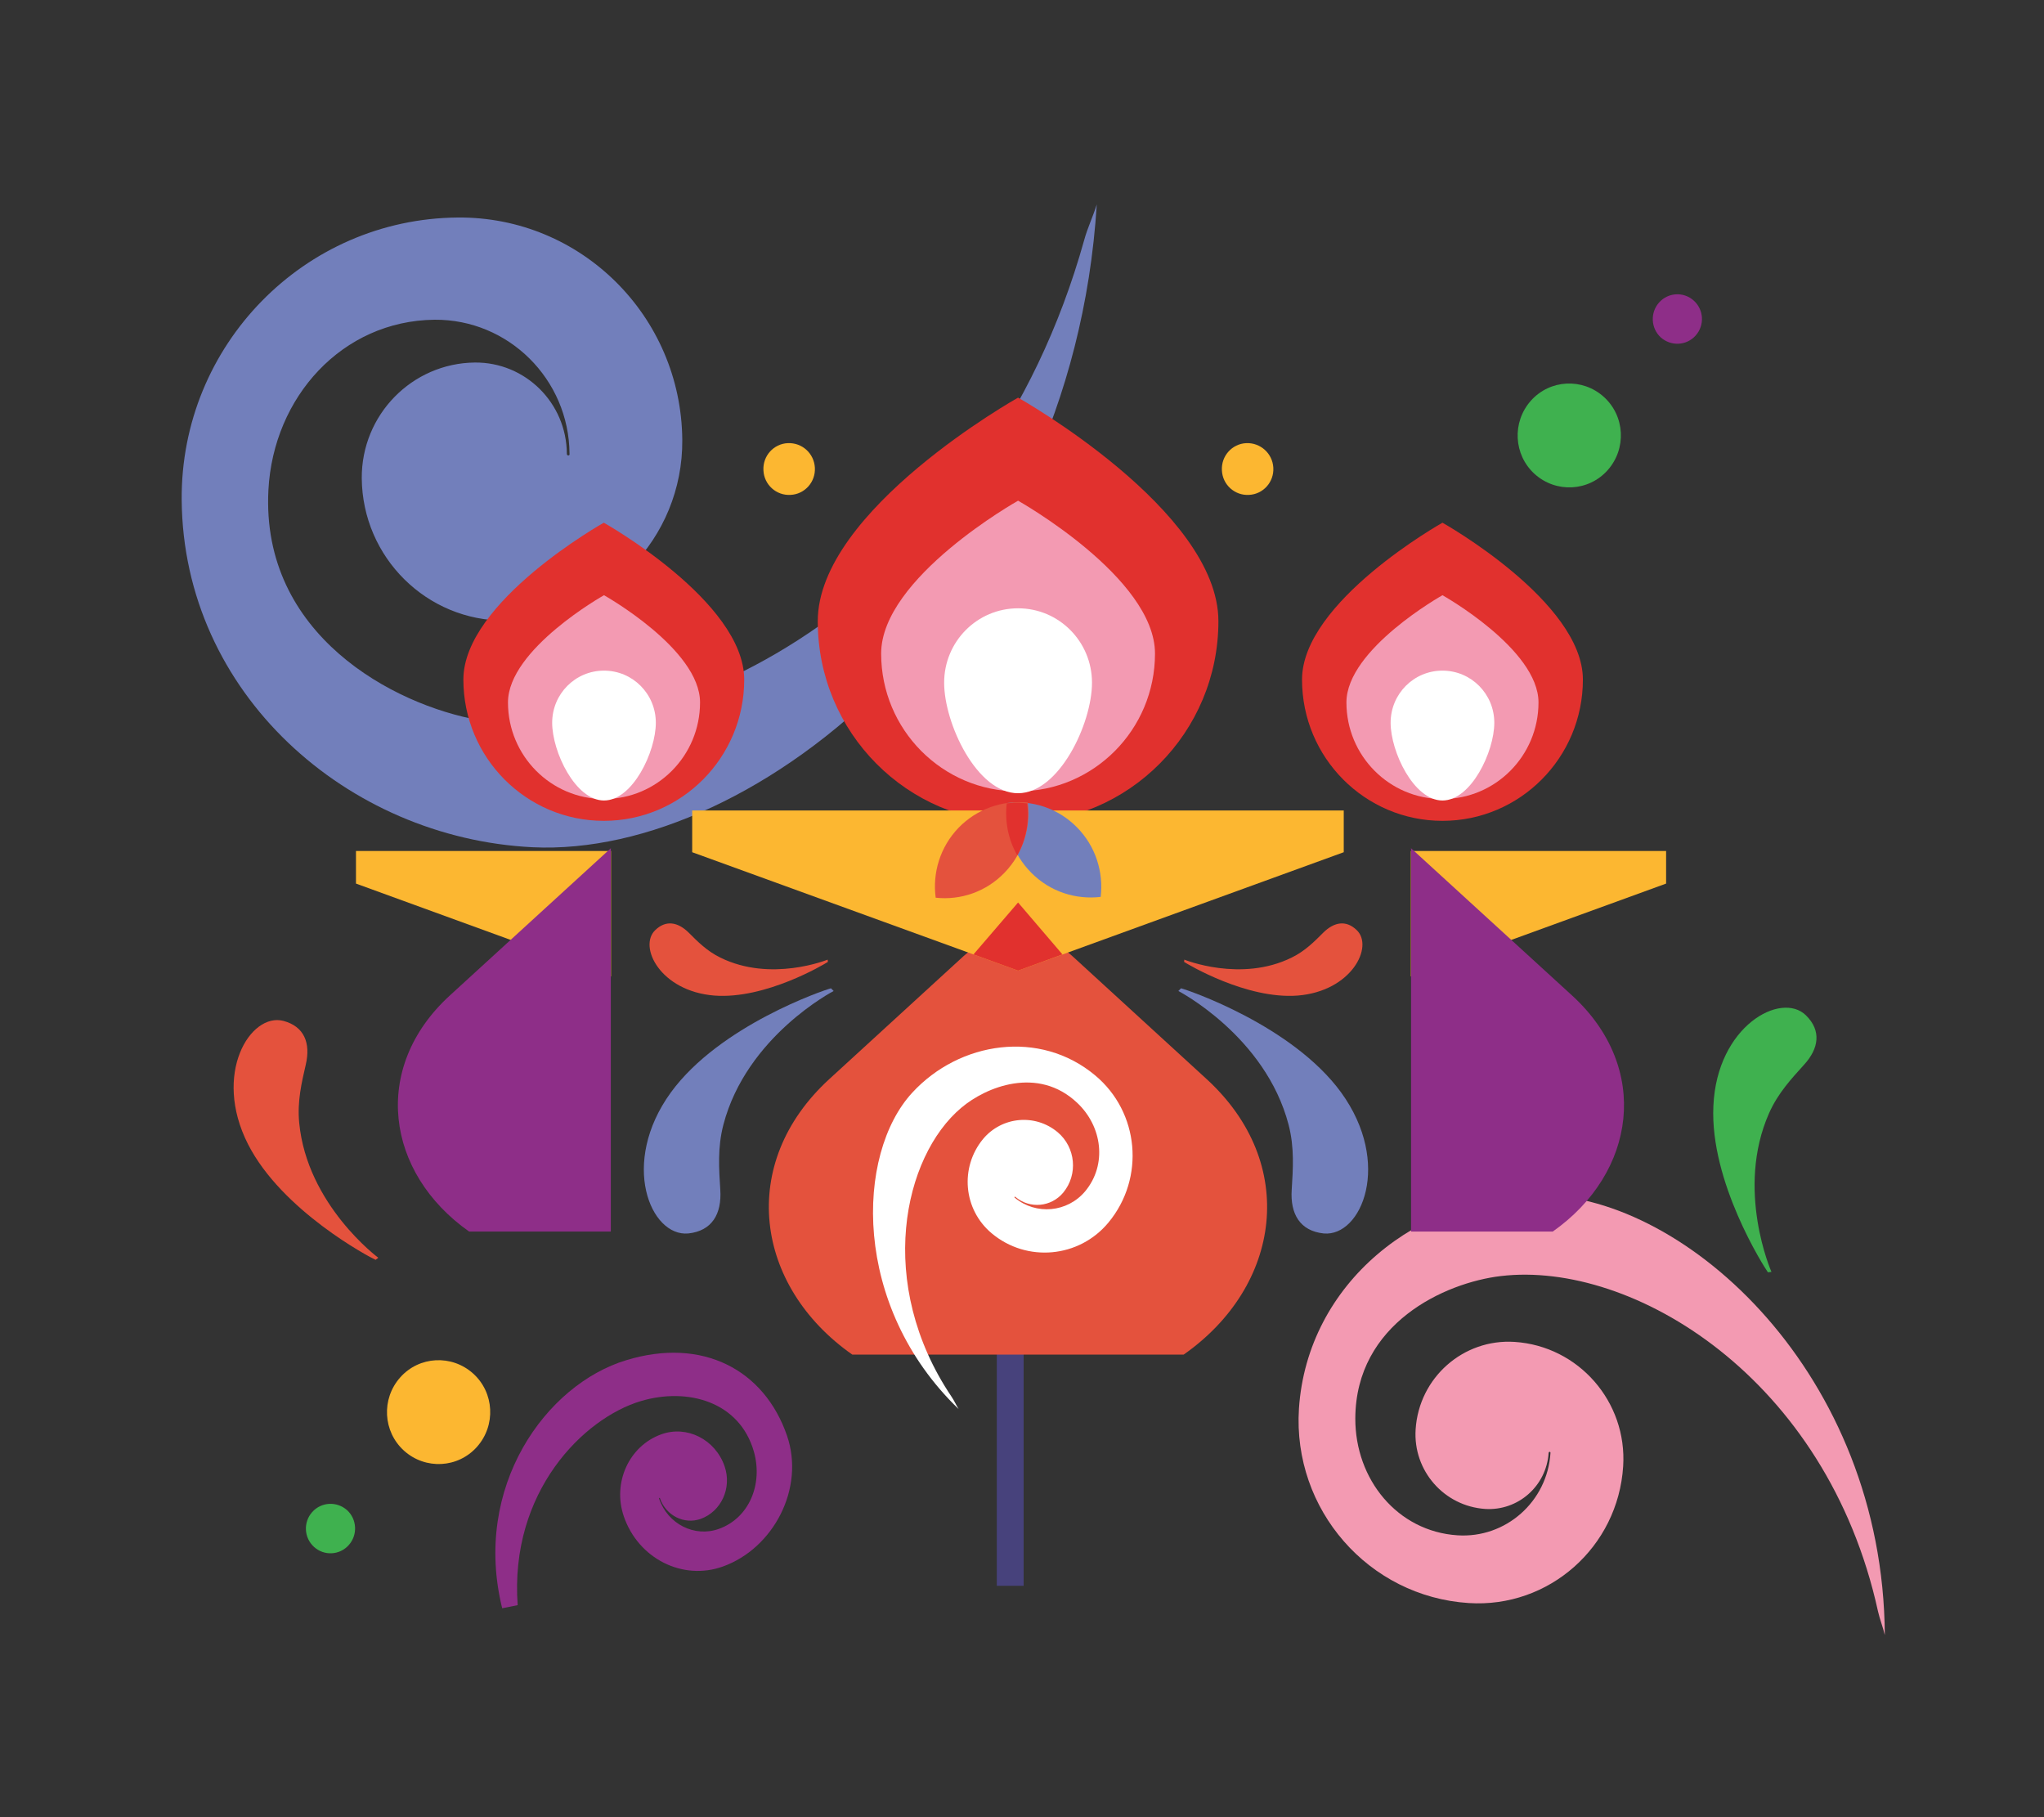 <svg width="90" height="80" viewBox="0 0 90 80" fill="none" xmlns="http://www.w3.org/2000/svg">
<rect x="0" y="0" width="90" height="80" fill="#333333" stroke="none"/>
<path d="M20.831 60.467C21.767 61.308 21.84 62.753 21.003 63.695C20.167 64.637 18.73 64.71 17.793 63.869C16.857 63.027 16.784 61.582 17.621 60.64C18.457 59.698 19.894 59.625 20.831 60.467Z" fill="#FCB731"/>
<path d="M15.356 68.021C14.956 68.469 14.274 68.506 13.829 68.104C13.383 67.701 13.347 67.015 13.747 66.567C14.147 66.119 14.829 66.082 15.284 66.485C15.72 66.887 15.756 67.573 15.356 68.021Z" fill="#3FB14F"/>
<path d="M67.578 20.872C66.642 20.03 66.569 18.585 67.405 17.643C68.242 16.701 69.679 16.628 70.615 17.47C71.552 18.311 71.625 19.756 70.788 20.698C69.951 21.64 68.515 21.713 67.578 20.872Z" fill="#3FB14F"/>
<path d="M73.052 13.317C73.453 12.869 74.135 12.832 74.58 13.235C75.026 13.637 75.062 14.323 74.662 14.771C74.262 15.22 73.58 15.256 73.125 14.854C72.689 14.451 72.652 13.765 73.052 13.317Z" fill="#8E2E88"/>
<path d="M57.194 62.021C56.912 66.457 60.258 70.29 64.669 70.573C68.197 70.802 71.243 68.113 71.47 64.555C71.652 61.71 69.506 59.259 66.687 59.076C64.432 58.93 62.477 60.649 62.332 62.927C62.213 64.747 63.587 66.311 65.396 66.43C66.842 66.521 68.088 65.424 68.188 63.969C68.188 63.969 68.188 63.915 68.233 63.915C68.278 63.915 68.269 63.969 68.269 63.969C68.133 66.11 66.296 67.729 64.177 67.591C61.522 67.418 59.667 65.122 59.676 62.442C59.695 58.262 63.614 56.469 66.087 56.177C71.879 55.491 80.436 60.649 82.691 70.939C82.773 71.296 82.909 71.634 82.991 71.982C82.918 60.503 74.262 52.665 67.824 52.61C62.495 52.582 57.558 56.469 57.194 62.021Z" fill="#F39AB2"/>
<path d="M8 22.006C7.946 15.201 13.392 9.631 20.158 9.576C25.577 9.53 29.996 13.912 30.042 19.363C30.078 23.716 26.596 27.284 22.258 27.32C18.794 27.348 15.957 24.54 15.929 21.055C15.911 18.265 18.139 15.988 20.912 15.96C23.131 15.942 24.941 17.735 24.959 19.966C24.959 19.966 24.95 20.049 25.022 20.049C25.095 20.058 25.077 19.966 25.077 19.966C25.05 16.692 22.385 14.049 19.13 14.076C15.066 14.122 12.037 17.479 11.819 21.567C11.483 27.951 17.33 31.034 21.085 31.701C29.878 33.256 43.4 26.104 47.737 10.573C47.883 10.034 48.128 9.53 48.292 9C47.201 26.543 33.297 37.774 23.449 37.299C15.284 36.896 8.064 30.521 8 22.006Z" fill="#727FBB"/>
<path d="M77.844 56.012L77.999 55.994C77.999 55.994 76.398 52.372 77.899 48.997C78.29 48.119 78.881 47.488 79.426 46.884C80.09 46.162 80.208 45.375 79.517 44.698C78.426 43.628 75.598 45.165 75.443 48.686C75.28 52.034 77.68 55.784 77.844 56.012Z" fill="#3FB14F"/>
<path d="M45.072 58.527H43.89V69.814H45.072V58.527Z" fill="#47427C"/>
<path d="M37.526 59.634H52.12C56.412 56.625 57.194 51.219 53.12 47.497L47.228 42.101C45.955 40.939 43.682 40.939 42.418 42.101L36.525 47.497C32.452 51.219 33.234 56.625 37.526 59.634Z" fill="#E4523D"/>
<path d="M36.007 27.348C36.007 22.445 44.827 17.506 44.827 17.506C44.827 17.506 53.648 22.454 53.648 27.348C53.648 32.241 49.701 36.219 44.827 36.219C39.953 36.219 36.007 32.25 36.007 27.348Z" fill="#E1312E"/>
<path d="M38.798 28.774C38.798 25.427 44.827 22.043 44.827 22.043C44.827 22.043 50.856 25.427 50.856 28.774C50.856 32.122 48.155 34.839 44.827 34.839C41.499 34.839 38.798 32.122 38.798 28.774Z" fill="#F39AB2"/>
<path d="M16.538 55.463L16.657 55.372C16.657 55.372 13.52 53.049 13.174 49.427C13.083 48.485 13.283 47.653 13.465 46.866C13.683 45.924 13.401 45.192 12.483 44.945C11.028 44.561 9.346 47.268 10.919 50.369C12.41 53.305 16.284 55.354 16.538 55.463Z" fill="#E4523D"/>
<path d="M36.589 43.509L36.707 43.628C36.707 43.628 32.87 45.613 31.851 49.518C31.587 50.533 31.66 51.476 31.715 52.372C31.787 53.442 31.351 54.192 30.305 54.302C28.641 54.457 27.277 51.21 29.541 48.091C31.697 45.137 36.298 43.582 36.589 43.509Z" fill="#727FBB"/>
<path d="M36.452 42.348L36.443 42.247C36.443 42.247 33.952 43.262 31.715 42.156C31.133 41.872 30.715 41.451 30.324 41.058C29.851 40.592 29.323 40.491 28.851 40.948C28.096 41.671 29.069 43.637 31.451 43.829C33.706 44.003 36.298 42.448 36.452 42.348Z" fill="#E4523D"/>
<path d="M52.002 43.509L51.884 43.628C51.884 43.628 55.721 45.613 56.739 49.518C57.003 50.533 56.93 51.476 56.876 52.372C56.803 53.442 57.24 54.192 58.285 54.302C59.949 54.457 61.313 51.21 59.049 48.091C56.894 45.137 52.293 43.582 52.002 43.509Z" fill="#727FBB"/>
<path d="M52.138 42.348L52.147 42.247C52.147 42.247 54.638 43.262 56.875 42.156C57.457 41.872 57.875 41.451 58.266 41.058C58.739 40.592 59.267 40.491 59.739 40.948C60.494 41.671 59.521 43.637 57.139 43.829C54.884 44.003 52.292 42.448 52.138 42.348Z" fill="#E4523D"/>
<path d="M30.478 37.518L44.827 42.732L59.167 37.518V35.68H30.478V37.518Z" fill="#FCB731"/>
<path d="M44.827 42.732L46.782 42.018L44.827 39.732L42.863 42.018L44.827 42.732Z" fill="#E1312E"/>
<path d="M48.219 47.341C50.165 48.96 50.428 51.86 48.81 53.817C47.519 55.381 45.209 55.591 43.663 54.293C42.417 53.25 42.254 51.402 43.281 50.149C44.109 49.152 45.582 49.015 46.573 49.847C47.364 50.515 47.473 51.704 46.819 52.5C46.291 53.14 45.345 53.232 44.709 52.692C44.709 52.692 44.691 52.674 44.672 52.692C44.654 52.71 44.682 52.729 44.682 52.729C45.618 53.506 47 53.378 47.782 52.445C48.755 51.274 48.537 49.591 47.428 48.549C45.7 46.921 43.418 47.844 42.327 48.768C39.771 50.918 38.544 56.506 41.899 61.491C42.017 61.665 42.099 61.857 42.208 62.031C37.498 57.494 37.671 50.808 40.171 48.101C42.254 45.841 45.791 45.311 48.219 47.341Z" fill="white"/>
<path d="M41.572 30.055C41.572 28.244 43.026 26.78 44.827 26.78C46.627 26.78 48.082 28.244 48.082 30.055C48.082 31.866 46.627 34.921 44.827 34.921C43.026 34.93 41.572 31.866 41.572 30.055Z" fill="white"/>
<path d="M20.403 29.918C20.403 26.479 26.586 23.012 26.586 23.012C26.586 23.012 32.769 26.479 32.769 29.918C32.769 33.357 29.996 36.137 26.586 36.137C23.176 36.137 20.403 33.357 20.403 29.918Z" fill="#E1312E"/>
<path d="M22.367 30.924C22.367 28.573 26.595 26.204 26.595 26.204C26.595 26.204 30.824 28.573 30.824 30.924C30.824 33.274 28.932 35.177 26.595 35.177C24.259 35.177 22.367 33.274 22.367 30.924Z" fill="#F39AB2"/>
<path d="M24.313 31.82C24.313 30.549 25.331 29.524 26.595 29.524C27.859 29.524 28.877 30.549 28.877 31.82C28.877 33.091 27.859 35.241 26.595 35.241C25.331 35.241 24.313 33.091 24.313 31.82Z" fill="white"/>
<path d="M57.33 29.918C57.33 26.479 63.514 23.012 63.514 23.012C63.514 23.012 69.697 26.479 69.697 29.918C69.697 33.357 66.923 36.137 63.514 36.137C60.103 36.137 57.33 33.357 57.33 29.918Z" fill="#E1312E"/>
<path d="M59.285 30.924C59.285 28.573 63.514 26.204 63.514 26.204C63.514 26.204 67.742 28.573 67.742 30.924C67.742 33.274 65.85 35.177 63.514 35.177C61.176 35.177 59.285 33.274 59.285 30.924Z" fill="#F39AB2"/>
<path d="M61.231 31.82C61.231 30.549 62.249 29.524 63.513 29.524C64.777 29.524 65.796 30.549 65.796 31.82C65.796 33.091 64.777 35.241 63.513 35.241C62.249 35.241 61.231 33.091 61.231 31.82Z" fill="white"/>
<path d="M45.41 38.424C46.246 39.265 47.374 39.613 48.465 39.485C48.593 38.396 48.247 37.253 47.41 36.412C46.574 35.57 45.446 35.222 44.355 35.351C44.219 36.448 44.573 37.582 45.41 38.424Z" fill="#727FBB"/>
<path d="M42.209 36.439C41.39 37.29 41.054 38.433 41.199 39.521C42.291 39.64 43.418 39.265 44.236 38.415C45.055 37.564 45.391 36.421 45.255 35.332C44.155 35.223 43.027 35.598 42.209 36.439Z" fill="#E4523D"/>
<path d="M45.228 35.369C44.982 35.341 44.746 35.332 44.5 35.351C44.446 35.36 44.391 35.36 44.328 35.369C44.237 36.146 44.391 36.96 44.791 37.655C45.182 36.96 45.328 36.156 45.228 35.369Z" fill="#E1312E"/>
<path d="M56.066 20.588C56.103 21.22 55.621 21.759 54.993 21.787C54.366 21.823 53.829 21.338 53.802 20.707C53.766 20.076 54.248 19.537 54.875 19.509C55.493 19.482 56.03 19.957 56.066 20.588Z" fill="#FCB731"/>
<path d="M35.88 20.588C35.916 21.22 35.434 21.759 34.807 21.787C34.179 21.823 33.643 21.338 33.615 20.707C33.579 20.076 34.061 19.537 34.688 19.509C35.316 19.482 35.843 19.957 35.88 20.588Z" fill="#FCB731"/>
<path d="M26.904 37.464H15.674V38.899L26.904 42.988V37.464Z" fill="#FCB731"/>
<path d="M26.904 37.335L19.803 43.829C16.32 47.021 16.993 51.64 20.657 54.219H26.895V37.335H26.904Z" fill="#8E2E88"/>
<path d="M62.122 37.464H73.361V38.899L62.122 42.988V37.464Z" fill="#FCB731"/>
<path d="M62.122 37.335L69.224 43.829C72.707 47.021 72.034 51.64 68.369 54.219H62.131V37.335H62.122Z" fill="#8E2E88"/>
<path d="M34.652 63.201C33.652 60.302 30.933 58.857 27.577 59.881C24.031 60.951 20.794 65.46 22.112 70.802L22.794 70.665C22.431 65.662 25.704 62.433 28.214 61.683C30.26 61.07 32.569 61.692 33.197 63.915C33.597 65.341 32.988 66.832 31.651 67.308C30.587 67.692 29.405 67.098 29.023 65.982C29.023 65.982 29.005 65.954 29.032 65.945C29.059 65.936 29.059 65.963 29.059 65.963C29.323 66.723 30.123 67.125 30.851 66.869C31.76 66.54 32.233 65.506 31.906 64.555C31.497 63.366 30.242 62.735 29.114 63.146C27.696 63.658 26.959 65.278 27.468 66.759C28.105 68.616 30.06 69.604 31.833 68.963C34.052 68.168 35.452 65.524 34.652 63.201Z" fill="#8E2E88"/>
</svg>
